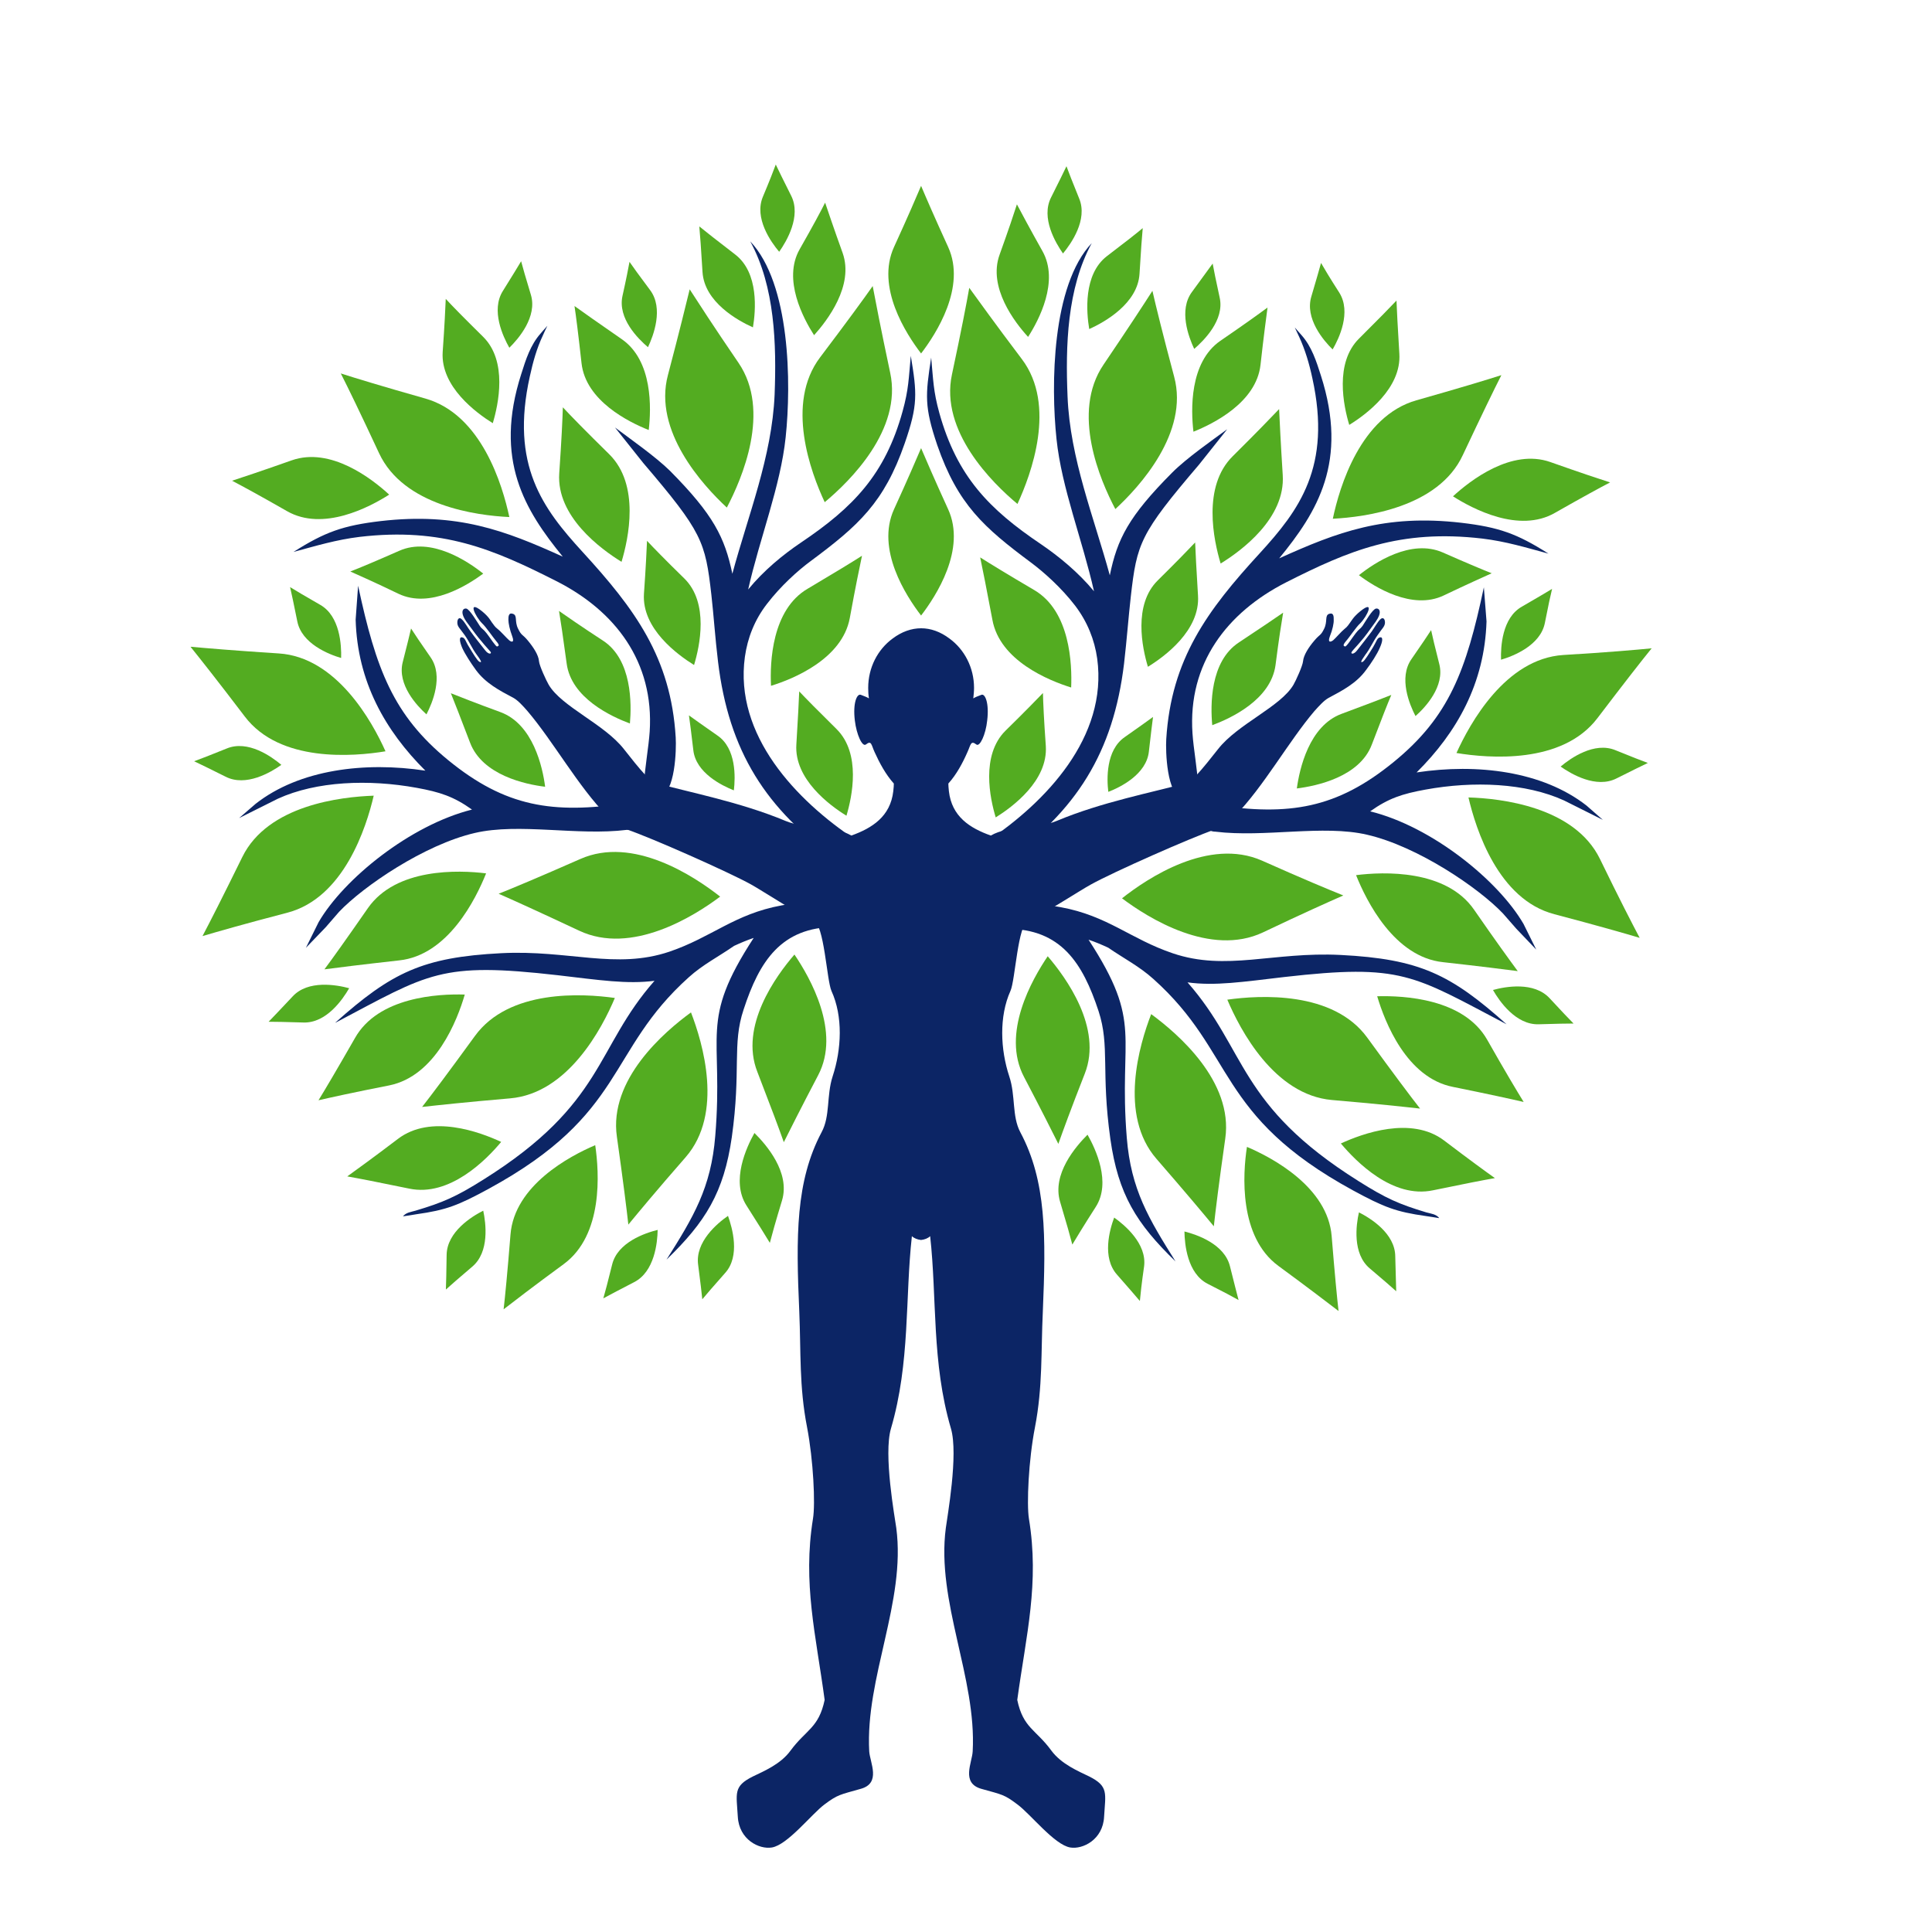 <?xml version="1.0" encoding="utf-8"?>
<!-- Generator: Adobe Illustrator 25.2.3, SVG Export Plug-In . SVG Version: 6.00 Build 0)  -->
<svg version="1.1" id="Ebene_1" xmlns="http://www.w3.org/2000/svg" xmlns:xlink="http://www.w3.org/1999/xlink" x="0px" y="0px"
	 viewBox="0 0 283.46 283.46" style="enable-background:new 0 0 283.46 283.46;" xml:space="preserve">
<style type="text/css">
	.st0{fill:#0C2565;}
	.st1{fill:#53AC21;}
</style>
<g>
	<path class="st0" d="M127.04,109.23c-0.53,0.39-1.37-1.43-1.62-3.52c-0.31-2.57,0.31-3.97,0.87-3.77c0.53,0.2,1.01,0.39,1.2,0.53
		c-0.08-0.5-0.11-1.01-0.11-1.54c0-2.99,1.4-5.64,3.58-7.24c1.34-1.01,2.77-1.51,4.19-1.51c1.4,0,2.82,0.5,4.16,1.51
		c2.18,1.59,3.6,4.25,3.6,7.24c0,0.53-0.06,1.03-0.11,1.54c0.2-0.14,0.67-0.34,1.2-0.53c0.53-0.2,1.15,1.2,0.84,3.77
		c-0.22,2.1-1.09,3.91-1.59,3.52c-0.84-0.64-0.81,0.03-1.31,1.12c-0.7,1.59-1.59,3.27-2.8,4.61c0,0.25,0.03,0.64,0.08,1.12
		c0.42,3.72,3.07,5.42,6.15,6.51c2.71-1.56,6.82-0.95,9.67-2.15c6.68-2.8,14.03-4.16,19.03-5.56c0.61-0.17,0.92-0.56,1.37-1.03
		c1.14-1.23,2.21-2.6,3.27-3.94c2.88-3.69,9.17-6.2,11.07-9.45c0.36-0.62,1.34-2.77,1.4-3.44c0.08-0.89,0.81-2.04,1.65-3.02
		c0.84-1.01,0.92-0.67,1.45-1.76c0.53-1.09,0.05-1.93,0.73-2.18c0.7-0.22,0.67,0.45,0.67,0.89c0.03,0.47-0.17,1.45-0.56,2.4
		c-0.36,0.95,0.08,0.89,0.48,0.59c0.36-0.31,1.2-1.29,1.65-1.65c0.48-0.36,0.64-0.7,0.84-0.95c0.2-0.25,0.45-0.81,1.48-1.65
		c2.21-1.79,1.03,0.73,0,1.76c-0.62,0.56-1.59,2.07-2.12,2.65c-0.5,0.62-0.31,0.67-0.11,0.75c0.22,0.06,1.03-1.26,1.56-1.93
		c0.53-0.7,0.62-0.56,1.01-1.09c0.36-0.53,1.45-2.46,1.98-2.54c0.53-0.08,0.92,0.56-0.06,1.93c-0.98,1.37-1.56,2.18-2.18,2.88
		c-0.61,0.73-1.09,1.2-1.31,1.51c-0.25,0.34,0.25,0.5,0.78-0.2c0.53-0.67,1.65-2.1,2.12-2.74c0.45-0.64,0.87-1.4,1.26-1.79
		c0.42-0.42,0.73-0.06,0.7,0.53c-0.06,0.56-0.39,0.75-1.09,1.79c-0.73,1.04-1.01,1.84-1.82,2.91c-0.78,1.09-0.62,1.12-0.34,0.98
		c0.28-0.14,0.98-1.29,1.51-2.15c0.53-0.87,0.56-1.34,1.03-1.43c0.47-0.08,0.36,0.64-0.06,1.56c-0.39,0.92-1.23,2.21-2.01,3.24
		c-1.4,1.93-3.44,2.99-5.48,4.08c-0.67,0.36-1.37,1.14-2.1,1.95c-3.8,4.47-7.46,11.1-11.62,15.34c-1.15,1.15-1.43,1.48-3.02,2.04
		c-3.49,1.2-14.81,6.2-18.14,8.05c-1.51,0.81-7.49,4.72-9.16,5.28c-1.59,0.5-1.93,8.77-2.65,10.34c-1.68,3.74-1.48,8.58-0.17,12.54
		c0.95,2.85,0.36,5.81,1.62,8.19c3.83,7.18,3.77,15.2,3.3,26.35c-0.28,5.9,0,10.95-1.15,16.93c-0.95,4.86-1.23,11.26-0.89,13.41
		c1.56,9.5-0.39,16.99-1.71,26.6c0.87,4.14,2.74,4.33,5,7.43c1.48,2.01,4.02,3.05,5.56,3.8c2.88,1.45,2.38,2.46,2.18,5.92
		c-0.17,3.35-3.13,4.81-4.97,4.5c-2.32-0.39-5.81-4.89-7.74-6.31c-1.95-1.48-2.23-1.43-5.28-2.29c-3.04-0.84-1.37-3.86-1.29-5.5
		c0.59-10.81-5.37-21.96-3.94-32.78c0.2-1.59,1.87-10.79,0.75-14.59c-2.85-9.7-2.04-19.2-3.05-28.22c-0.31,0.31-0.81,0.5-1.34,0.56
		c-0.53-0.06-1.01-0.25-1.34-0.56c-1.01,9.03-0.23,18.53-3.07,28.22c-1.12,3.8,0.56,12.99,0.78,14.59
		c1.43,10.81-4.56,21.96-3.97,32.78c0.11,1.65,1.79,4.67-1.26,5.5c-3.05,0.87-3.33,0.81-5.31,2.29c-1.9,1.42-5.39,5.92-7.71,6.31
		c-1.87,0.31-4.81-1.15-5-4.5c-0.2-3.47-0.7-4.47,2.21-5.92c1.54-0.75,4.08-1.79,5.53-3.8c2.29-3.1,4.13-3.3,5-7.43
		c-1.29-9.61-3.24-17.1-1.71-26.6c0.36-2.15,0.06-8.55-0.87-13.41c-1.17-5.98-0.89-11.04-1.14-16.93
		c-0.5-11.15-0.53-19.17,3.27-26.35c1.29-2.38,0.7-5.34,1.62-8.19c1.31-3.97,1.54-8.8-0.17-12.54c-0.7-1.57-1.06-9.84-2.65-10.34
		c-1.68-0.56-7.66-4.47-9.14-5.28c-3.32-1.84-14.64-6.85-18.16-8.05c-1.59-0.56-1.87-0.89-2.99-2.04
		c-4.19-4.25-7.85-10.87-11.65-15.34c-0.7-0.81-1.43-1.59-2.07-1.95c-2.07-1.09-4.08-2.15-5.5-4.08c-0.75-1.03-1.59-2.32-2.01-3.24
		c-0.39-0.92-0.5-1.65-0.03-1.56c0.48,0.08,0.48,0.56,1.04,1.43c0.53,0.87,1.2,2.01,1.51,2.15c0.28,0.14,0.45,0.11-0.36-0.98
		c-0.78-1.06-1.06-1.87-1.79-2.91c-0.73-1.03-1.06-1.23-1.09-1.79c-0.03-0.59,0.28-0.95,0.67-0.53c0.42,0.39,0.81,1.15,1.29,1.79
		c0.45,0.64,1.59,2.07,2.12,2.74c0.53,0.7,1.03,0.53,0.78,0.2c-0.25-0.31-0.73-0.78-1.31-1.51c-0.62-0.7-1.2-1.51-2.21-2.88
		c-0.98-1.37-0.56-2.01-0.03-1.93c0.5,0.08,1.62,2.01,1.98,2.54c0.36,0.53,0.47,0.39,1.01,1.09c0.53,0.67,1.34,1.98,1.54,1.93
		c0.22-0.08,0.42-0.14-0.11-0.75c-0.5-0.59-1.51-2.1-2.1-2.65c-1.03-1.03-2.21-3.55,0-1.76c1.03,0.84,1.26,1.4,1.45,1.65
		c0.22,0.25,0.36,0.59,0.84,0.95c0.47,0.36,1.31,1.34,1.68,1.65c0.36,0.31,0.81,0.36,0.45-0.59c-0.36-0.95-0.56-1.93-0.56-2.4
		c0-0.45,0-1.12,0.67-0.89c0.7,0.25,0.2,1.09,0.75,2.18c0.53,1.09,0.62,0.75,1.45,1.76c0.81,0.98,1.56,2.12,1.62,3.02
		c0.06,0.67,1.06,2.82,1.42,3.44c1.9,3.24,8.16,5.76,11.04,9.45c1.06,1.34,2.12,2.71,3.27,3.94c0.47,0.47,0.75,0.86,1.4,1.03
		c5,1.4,12.35,2.77,19.03,5.56c2.82,1.2,6.96,0.59,9.67,2.15c3.05-1.09,5.73-2.8,6.15-6.51c0.06-0.47,0.08-0.87,0.08-1.12
		c-1.2-1.34-2.1-3.02-2.82-4.61C127.82,109.26,127.88,108.58,127.04,109.23"/>
	<path class="st1" d="M135.14,90.31c-2.21-2.88-6.65-9.72-3.97-15.59c2.07-4.53,3.3-7.4,3.97-8.97c0.67,1.56,1.9,4.44,3.97,8.97
		C141.79,80.59,137.35,87.43,135.14,90.31"/>
	<path class="st0" d="M109.1,148.12c-1.71,5.11-0.34,8.8-1.73,18.72c-1.17,8.13-3.86,12.44-9.58,17.97
		c3.94-6.23,6.54-10.54,7.15-18.14c1.26-15.15-2.46-16.63,5.64-29.06c-0.98,0.33-1.93,0.73-2.88,1.17
		c-2.29,1.59-4.58,2.74-6.65,4.61c-12.1,10.87-9.11,19.98-29.28,30.99c-4.56,2.49-6.32,3.16-10.67,3.77
		c-0.64,0.11-1.31,0.22-1.98,0.31c0.48-0.59,1.2-0.64,1.87-0.84c4-1.2,5.9-2.01,9.98-4.58c17.77-11.15,16.32-19.22,25.06-29.14
		c-4,0.53-8.13-0.11-14.14-0.81c-17.33-1.98-18.89-0.31-32.67,6.96v-0.03c8.22-7.32,12.77-9.58,24.34-10.17
		c9.92-0.5,16.79,2.43,24.65-0.22c6.23-2.12,9.56-5.53,16.46-6.79c2.46-0.45,5.06-0.67,7.85-0.75c1.09,0,1.96,0.86,1.96,1.95
		s-0.87,1.96-1.96,1.96C114.63,136.05,111.42,141,109.1,148.12"/>
	<path class="st0" d="M94.43,115.49c0.25-3.44,0.73-5.81,0.89-8.13c0.67-10.26-5.06-17.75-13.75-22.13
		c-9.17-4.64-16.66-7.88-28.81-6.46c-3.44,0.42-6.37,1.31-9.7,2.21c4.61-2.93,7.29-3.88,12.8-4.53c11.26-1.29,18.22,1.37,26.71,5.22
		c-5.56-6.82-10.14-14.19-6.09-26.8c0.67-2.12,1.34-4.25,2.82-5.92c0.25-0.31,0.59-0.67,1.01-1.15c-0.28,0.56-0.47,0.98-0.64,1.37
		c-0.92,1.93-1.48,3.97-1.93,6.04c-2.91,13.05,1.93,19.42,7.71,25.74c7.66,8.36,12.99,15.51,13.69,27.25
		c0.11,1.73-0.06,8.19-2.38,8.74C95.71,117.19,94.68,116.55,94.43,115.49"/>
	<path class="st0" d="M104.37,87.26c-0.89-7.83-1.34-9.19-10-19.34l-4.14-5.2c2.12,1.59,5.95,4.27,8.08,6.37
		c6.37,6.43,8.02,9.75,9.14,15.09c2.29-8.52,5.81-17.16,6.2-26.27c0.28-7.4,0.06-15.85-3.58-22.5c5.89,6.2,6.04,20.87,5.2,28.75
		c-0.75,7.18-3.8,14.78-5.5,22.33c2.26-2.77,5.11-5.11,7.77-6.9c7.63-5.14,12.32-9.95,14.89-19.25c0.89-3.21,0.89-4.8,1.2-8.13
		c0.92,5.53,1.06,7.21-0.89,12.83c-3.02,8.72-6.82,12.1-13.78,17.27c-1.9,1.4-4.41,3.66-6.43,6.29c-1.82,2.35-2.85,5-3.24,7.77
		c-1.59,11.51,7.55,21.07,16.24,26.85c0.84,0.7,0.98,1.93,0.31,2.77c-0.67,0.84-1.9,0.98-2.77,0.31
		c-10.76-7.52-16.15-16.18-17.72-29.2C104.93,93.66,104.71,90.25,104.37,87.26"/>
	<path class="st0" d="M69.25,118.78c-2.71-1.93-4.72-2.57-8.1-3.19c-7.07-1.29-14.73-0.98-20.37,1.59l-5.7,2.85l2.43-2.1
		c6.45-5.06,16.07-6.2,24.9-4.86c-5.9-5.87-9.98-13.08-10.23-22.16l0.36-4.97c2.63,12.24,5.14,18.97,13.22,25.59
		c8.38,6.85,15.34,7.94,26.18,6.31c1.09,0,1.95,0.87,1.95,1.96c0,1.06-0.87,1.96-1.95,1.96c-7.24,0.89-15.79-1.06-22.27,0.45
		c-7.4,1.71-16.37,7.83-19.92,11.57l-1.96,2.26l-2.91,3.02l1.87-3.77C50.45,128.93,60.2,121.05,69.25,118.78"/>
	<path class="st1" d="M106.64,74.47C103.12,71.2,95.8,63.23,98,55.02c1.68-6.37,2.65-10.37,3.19-12.57
		c1.23,1.9,3.46,5.37,7.18,10.81C113.15,60.3,108.87,70.22,106.64,74.47"/>
	<path class="st1" d="M121,73.68c-2.04-4.36-5.81-14.47-0.67-21.26c3.97-5.25,6.4-8.58,7.71-10.45c0.42,2.23,1.2,6.29,2.57,12.74
		C132.4,63.04,124.69,70.61,121,73.68"/>
	<path class="st1" d="M74.73,75.86c-4.81-0.22-15.51-1.65-19.11-9.36c-2.77-5.95-4.58-9.67-5.62-11.71c2.18,0.7,6.12,1.9,12.43,3.69
		C70.65,60.83,73.72,71.17,74.73,75.86"/>
	<path class="st1" d="M105.66,131.55c-3.83,2.88-12.99,8.63-20.68,5c-5.95-2.79-9.72-4.5-11.82-5.42c2.12-0.84,5.92-2.43,11.96-5.09
		C92.89,122.58,101.89,128.59,105.66,131.55"/>
	<path class="st1" d="M90.21,146.42c-1.87,4.44-6.87,14-15.37,14.73c-6.54,0.56-10.65,1.01-12.91,1.26c1.4-1.79,3.88-5.09,7.74-10.4
		C74.67,145.11,85.46,145.75,90.21,146.42"/>
	<path class="st1" d="M116.56,140.05c2.29,3.38,6.85,11.34,3.47,17.72c-2.6,4.95-4.16,8.08-5.03,9.81
		c-0.64-1.82-1.87-5.11-3.88-10.31C108.46,150.55,113.88,143.15,116.56,140.05"/>
	<path class="st1" d="M79.98,115.43c-2.85-0.34-9.19-1.68-11.01-6.46c-1.4-3.69-2.32-6.01-2.82-7.26c1.26,0.5,3.58,1.42,7.27,2.77
		C78.22,106.24,79.62,112.58,79.98,115.43"/>
	<path class="st1" d="M92.42,106.15c-2.71-1.01-8.61-3.72-9.28-8.8c-0.53-3.91-0.89-6.34-1.12-7.71c1.12,0.78,3.16,2.21,6.46,4.36
		C92.75,96.79,92.67,103.3,92.42,106.15"/>
	<path class="st1" d="M124.19,119.68c-2.46-1.51-7.68-5.37-7.35-10.45c0.25-3.94,0.36-6.43,0.42-7.79c0.95,1.01,2.68,2.77,5.48,5.53
		C126.37,110.57,125.02,116.91,124.19,119.68"/>
	<path class="st1" d="M101.38,148.54c1.73,4.47,4.81,14.81-0.78,21.24c-4.33,4.95-6.96,8.13-8.41,9.89
		c-0.25-2.26-0.76-6.37-1.68-12.88C89.29,158.38,97.5,151.36,101.38,148.54"/>
	<path class="st1" d="M56.56,110.23c-4.72,0.78-15.51,1.68-20.65-5.11c-3.97-5.22-6.54-8.47-7.96-10.23
		c2.26,0.2,6.37,0.56,12.94,0.98C49.38,96.4,54.61,105.87,56.56,110.23"/>
	<path class="st1" d="M54.83,116.74c-1.09,4.69-4.39,14.98-12.63,17.16c-6.34,1.65-10.31,2.8-12.49,3.44
		c1.06-2.01,2.93-5.67,5.84-11.6C39.3,118.11,50.03,116.91,54.83,116.74"/>
	<path class="st1" d="M71.32,128.14c-1.51,3.77-5.59,12.02-12.77,12.77c-5.56,0.62-9.05,1.06-10.95,1.31
		c1.15-1.54,3.19-4.39,6.37-8.97C58.1,127.31,67.27,127.64,71.32,128.14"/>
	<path class="st1" d="M87.33,168.02c0.59,4.02,1.2,13.19-4.64,17.46c-4.5,3.3-7.29,5.45-8.8,6.62c0.22-1.9,0.56-5.39,1.01-10.98
		C75.48,173.92,83.58,169.61,87.33,168.02"/>
	<path class="st1" d="M73.53,167.54c-2.18,2.63-7.57,8.1-13.5,6.85c-4.58-0.95-7.49-1.51-9.08-1.79c1.31-0.95,3.72-2.68,7.43-5.5
		C63.22,163.41,70.42,166.09,73.53,167.54"/>
	<path class="st1" d="M68.19,145.92c-1.09,3.77-4.28,11.96-11.09,13.33c-5.25,1.03-8.55,1.76-10.37,2.18
		c0.98-1.59,2.68-4.47,5.34-9.11C55.47,146.25,64.31,145.8,68.19,145.92"/>
	<path class="st1" d="M70.9,84.16c-2.32,1.71-7.8,5.17-12.43,2.96c-3.55-1.71-5.81-2.71-7.07-3.27c1.29-0.5,3.58-1.45,7.18-3.04
		C63.24,78.74,68.64,82.35,70.9,84.16"/>
	<path class="st1" d="M57.1,72.57c-2.88,1.84-9.7,5.45-14.98,2.43c-4.05-2.32-6.65-3.72-8.07-4.47c1.54-0.5,4.33-1.43,8.75-2.99
		C48.52,65.53,54.58,70.25,57.1,72.57"/>
	<path class="st1" d="M107.67,115.96c-1.76-0.7-5.59-2.57-5.95-5.92c-0.31-2.57-0.5-4.19-0.64-5.08c0.73,0.53,2.07,1.48,4.19,2.96
		C108.04,109.81,107.9,114.06,107.67,115.96"/>
	<path class="st1" d="M101.83,97.57c-2.43-1.51-7.68-5.34-7.35-10.45c0.28-3.94,0.39-6.43,0.45-7.77c0.92,0.98,2.65,2.77,5.48,5.53
		C104.04,88.46,102.67,94.81,101.83,97.57"/>
	<path class="st1" d="M62.57,104.81c-1.4-1.26-4.3-4.36-3.49-7.63c0.64-2.52,1.03-4.08,1.23-4.97c0.47,0.75,1.4,2.12,2.88,4.25
		C65.09,99.22,63.44,103.13,62.57,104.81"/>
	<path class="st1" d="M50.05,96.54c-1.82-0.53-5.78-2.1-6.43-5.37c-0.5-2.54-0.86-4.13-1.06-5.03c0.75,0.47,2.18,1.31,4.42,2.6
		C49.89,90.39,50.11,94.67,50.05,96.54"/>
	<path class="st1" d="M70.9,177.63c0.39,1.84,0.95,6.06-1.62,8.22c-1.98,1.68-3.19,2.74-3.86,3.35c0.03-0.89,0.08-2.54,0.11-5.11
		C65.59,180.73,69.22,178.47,70.9,177.63"/>
	<path class="st1" d="M110.69,166.23c1.73,1.71,5.28,5.78,4.05,9.89c-0.95,3.13-1.51,5.14-1.79,6.23c-0.59-0.98-1.68-2.74-3.44-5.5
		C107.22,173.25,109.52,168.33,110.69,166.23"/>
	<path class="st1" d="M106.81,178.39c0.64,1.79,1.82,5.9-0.42,8.38c-1.73,1.96-2.8,3.19-3.35,3.86c-0.08-0.89-0.28-2.49-0.61-5.06
		C101.97,182.21,105.24,179.48,106.81,178.39"/>
	<path class="st1" d="M91.19,82.43c-3.04-1.87-9.56-6.65-9.14-12.97c0.34-4.92,0.48-7.99,0.53-9.7c1.17,1.26,3.33,3.47,6.82,6.9
		C93.92,71.14,92.22,79.02,91.19,82.43"/>
	<path class="st1" d="M95.18,63.09c-2.91-1.15-9.25-4.28-9.86-9.81c-0.47-4.25-0.81-6.93-1.03-8.38c1.2,0.86,3.41,2.43,6.93,4.86
		C95.8,52.92,95.55,59.96,95.18,63.09"/>
	<path class="st1" d="M113.12,100.62c-0.17-3.44,0.11-11.18,5.39-14.25c4.05-2.4,6.57-3.94,7.96-4.83
		c-0.34,1.62-0.95,4.53-1.79,9.14C123.57,96.68,116.39,99.62,113.12,100.62"/>
	<path class="st1" d="M41.28,112.22c-1.54,1.09-5.2,3.27-8.19,1.73c-2.32-1.17-3.8-1.87-4.61-2.26c0.84-0.31,2.38-0.89,4.78-1.87
		C36.36,108.53,39.83,110.99,41.28,112.22"/>
	<path class="st1" d="M51.23,144.99c-0.95,1.65-3.35,5.14-6.71,5.03c-2.6-0.08-4.22-0.11-5.11-0.11c0.61-0.64,1.76-1.82,3.52-3.71
		C45.19,143.74,49.38,144.49,51.23,144.99"/>
	<path class="st1" d="M72.3,62.09c-2.43-1.51-7.68-5.37-7.35-10.45c0.28-3.94,0.39-6.43,0.45-7.79c0.92,1.01,2.65,2.77,5.48,5.56
		C74.5,52.98,73.13,59.32,72.3,62.09"/>
	<path class="st1" d="M74.73,51.02c-0.92-1.62-2.74-5.48-0.95-8.33c1.37-2.18,2.21-3.58,2.68-4.36c0.23,0.87,0.67,2.43,1.43,4.92
		C78.86,46.47,76.07,49.71,74.73,51.02"/>
	<path class="st1" d="M119.44,49.18c-1.56-2.43-4.64-8.16-2.12-12.6c1.96-3.44,3.13-5.62,3.74-6.85c0.45,1.31,1.23,3.66,2.57,7.38
		C125.33,41.91,121.36,47.05,119.44,49.18"/>
	<path class="st1" d="M110.47,48.03c-2.26-1.01-7.13-3.72-7.4-8.13c-0.2-3.38-0.36-5.51-0.47-6.68c0.92,0.75,2.6,2.07,5.28,4.13
		C111.36,40.04,110.88,45.6,110.47,48.03"/>
	<path class="st1" d="M114.32,36.94c-1.23-1.45-3.69-4.95-2.4-8.05c1.01-2.4,1.59-3.91,1.9-4.75c0.39,0.81,1.09,2.26,2.26,4.58
		C117.59,31.71,115.41,35.4,114.32,36.94"/>
	<path class="st1" d="M96.49,180.45c-0.03,1.87-0.45,6.12-3.44,7.66c-2.29,1.17-3.74,1.96-4.53,2.38c0.25-0.87,0.67-2.43,1.29-4.95
		C90.6,182.27,94.65,180.9,96.49,180.45"/>
	<path class="st1" d="M95.07,50.94c-1.45-1.23-4.47-4.22-3.74-7.52c0.56-2.51,0.87-4.13,1.03-5c0.5,0.73,1.45,2.04,3.02,4.14
		C97.39,45.24,95.88,49.23,95.07,50.94"/>
	<path class="st0" d="M161.18,148.35c1.68,5.14,0.34,8.83,1.73,18.75c1.15,8.13,3.83,12.43,9.56,17.97
		c-3.91-6.23-6.54-10.54-7.15-18.14c-1.23-15.15,2.49-16.63-5.61-29.06c0.98,0.33,1.93,0.73,2.88,1.17
		c2.26,1.56,4.58,2.74,6.65,4.61c12.1,10.84,9.08,19.98,29.25,30.99c4.58,2.49,6.34,3.16,10.67,3.77c0.67,0.08,1.34,0.22,1.98,0.31
		v-0.03c-0.45-0.56-1.17-0.62-1.87-0.81c-3.97-1.2-5.87-2.01-9.98-4.61c-17.74-11.15-16.32-19.2-25.06-29.14
		c4.02,0.56,8.16-0.08,14.17-0.78c17.33-1.98,18.86-0.31,32.64,6.93c-8.19-7.32-12.77-9.58-24.34-10.17
		c-9.92-0.5-16.77,2.43-24.65-0.25c-6.2-2.1-9.53-5.5-16.43-6.76c-2.46-0.45-5.06-0.67-7.88-0.75c-1.06,0-1.96,0.87-1.96,1.96
		s0.89,1.96,1.96,1.96C155.65,136.3,158.84,141.25,161.18,148.35"/>
	<path class="st0" d="M175.85,115.74c-0.25-3.44-0.73-5.81-0.89-8.13c-0.7-10.26,5.06-17.74,13.72-22.16
		c9.16-4.64,16.68-7.85,28.81-6.43c3.47,0.42,6.37,1.31,9.7,2.21c-4.61-2.93-7.26-3.88-12.8-4.53c-11.23-1.29-18.19,1.37-26.71,5.22
		c5.59-6.82,10.17-14.19,6.12-26.82c-0.67-2.1-1.34-4.22-2.82-5.9c-0.28-0.31-0.59-0.67-1.01-1.15c0.25,0.56,0.47,0.98,0.64,1.37
		c0.89,1.93,1.48,3.94,1.93,6.04c2.88,13.05-1.96,19.42-7.71,25.71c-7.68,8.36-12.99,15.54-13.72,27.27
		c-0.11,1.73,0.06,8.19,2.4,8.75C174.54,117.44,175.6,116.8,175.85,115.74"/>
	<path class="st0" d="M165.91,87.52c0.89-7.82,1.34-9.19,10-19.34l4.14-5.2c-2.12,1.56-5.98,4.25-8.08,6.37
		c-6.4,6.43-8.05,9.75-9.14,15.06c-2.32-8.49-5.84-17.13-6.2-26.24c-0.31-7.4-0.08-15.85,3.55-22.5c-5.87,6.2-6.01,20.87-5.17,28.75
		c0.75,7.18,3.8,14.78,5.5,22.33c-2.29-2.77-5.14-5.11-7.77-6.9c-7.63-5.14-12.32-9.95-14.92-19.25c-0.89-3.21-0.89-4.83-1.2-8.13
		c-0.86,5.53-1.01,7.21,0.89,12.83c3.02,8.72,6.85,12.1,13.8,17.27c1.87,1.4,4.41,3.66,6.43,6.29c1.79,2.35,2.85,5,3.24,7.77
		c1.57,11.51-7.54,21.07-16.23,26.85c-0.84,0.67-0.98,1.9-0.31,2.77c0.67,0.84,1.9,0.98,2.74,0.31
		c10.76-7.52,16.18-16.21,17.74-29.2C165.32,93.91,165.57,90.51,165.91,87.52"/>
	<path class="st0" d="M201.03,119.04c2.71-1.93,4.72-2.57,8.1-3.19c7.07-1.29,14.7-0.98,20.34,1.59l5.7,2.85l-2.4-2.1
		c-6.48-5.06-16.07-6.2-24.93-4.86c5.92-5.87,9.98-13.08,10.26-22.16l-0.39-5c-2.6,12.27-5.11,19-13.22,25.62
		c-8.38,6.85-15.34,7.94-26.18,6.31c-1.06,0-1.96,0.87-1.96,1.96c0,1.06,0.89,1.96,1.96,1.96c7.24,0.89,15.81-1.06,22.27,0.45
		c7.43,1.71,16.4,7.82,19.95,11.57l1.96,2.24l2.91,3.05l-1.87-3.77C219.83,129.18,210.08,121.27,201.03,119.04"/>
	<path class="st1" d="M163.64,74.69c3.52-3.24,10.84-11.21,8.63-19.42c-1.7-6.37-2.68-10.37-3.19-12.6
		c-1.23,1.93-3.49,5.39-7.18,10.84C157.13,60.55,161.41,70.47,163.64,74.69"/>
	<path class="st1" d="M149.28,73.94c2.01-4.36,5.78-14.47,0.64-21.26c-3.97-5.25-6.37-8.61-7.71-10.45
		c-0.39,2.23-1.17,6.29-2.54,12.71C137.88,63.26,145.59,70.86,149.28,73.94"/>
	<path class="st1" d="M195.55,76.11c4.78-0.25,15.51-1.65,19.08-9.36c2.8-5.95,4.61-9.67,5.65-11.71c-2.18,0.7-6.15,1.9-12.46,3.69
		C199.63,61.05,196.53,71.42,195.55,76.11"/>
	<path class="st1" d="M164.62,131.8c3.83,2.88,12.97,8.63,20.68,5c5.92-2.82,9.7-4.5,11.79-5.42c-2.1-0.84-5.92-2.43-11.93-5.11
		C177.36,122.84,168.36,128.84,164.62,131.8"/>
	<path class="st1" d="M180.07,146.67c1.87,4.41,6.87,13.97,15.34,14.72c6.57,0.56,10.67,1.01,12.94,1.26
		c-1.4-1.79-3.88-5.09-7.74-10.4C195.61,145.36,184.82,146,180.07,146.67"/>
	<path class="st1" d="M153.72,140.3c-2.29,3.38-6.85,11.34-3.47,17.72c2.6,4.95,4.16,8.08,5.03,9.81c0.64-1.82,1.84-5.11,3.88-10.31
		C161.8,150.81,156.38,143.4,153.72,140.3"/>
	<path class="st1" d="M190.27,115.68c2.88-0.36,9.22-1.68,11.01-6.46c1.4-3.69,2.32-6.01,2.85-7.26c-1.26,0.5-3.58,1.4-7.29,2.77
		C192.06,106.49,190.66,112.83,190.27,115.68"/>
	<path class="st1" d="M177.86,106.4c2.71-1.01,8.58-3.72,9.28-8.8c0.5-3.91,0.89-6.34,1.12-7.71c-1.12,0.78-3.19,2.18-6.48,4.36
		C177.5,97.04,177.59,103.53,177.86,106.4"/>
	<path class="st1" d="M146.09,119.93c2.46-1.54,7.68-5.37,7.35-10.48c-0.28-3.91-0.39-6.4-0.42-7.77c-0.95,0.98-2.68,2.77-5.5,5.53
		C143.89,110.82,145.25,117.16,146.09,119.93"/>
	<path class="st1" d="M168.9,148.79c-1.73,4.47-4.81,14.81,0.78,21.24c4.3,4.95,6.96,8.13,8.41,9.89c0.25-2.26,0.75-6.37,1.68-12.88
		C180.97,158.63,172.75,151.62,168.9,148.79"/>
	<path class="st1" d="M213.69,110.48c4.75,0.78,15.51,1.68,20.68-5.11c3.97-5.22,6.51-8.47,7.96-10.25
		c-2.26,0.22-6.4,0.59-12.97,0.98C220.87,96.65,215.67,106.12,213.69,110.48"/>
	<path class="st1" d="M215.45,117c1.09,4.67,4.36,14.98,12.6,17.13c6.37,1.68,10.34,2.82,12.52,3.47c-1.06-2.01-2.96-5.67-5.84-11.6
		C230.98,118.36,220.23,117.14,215.45,117"/>
	<path class="st1" d="M198.96,128.4c1.51,3.77,5.59,12.02,12.77,12.77c5.56,0.62,9.03,1.06,10.95,1.31c-1.15-1.56-3.21-4.39-6.4-9
		C212.18,127.53,203.01,127.89,198.96,128.4"/>
	<path class="st1" d="M182.95,168.27c-0.62,4.02-1.2,13.19,4.61,17.46c4.5,3.3,7.29,5.45,8.83,6.62c-0.22-1.93-0.56-5.42-1.01-10.98
		C194.8,174.17,186.69,169.86,182.95,168.27"/>
	<path class="st1" d="M196.73,167.77c2.21,2.63,7.57,8.13,13.52,6.87c4.58-0.95,7.46-1.51,9.08-1.79c-1.34-0.95-3.72-2.68-7.43-5.5
		C207.07,163.66,199.83,166.34,196.73,167.77"/>
	<path class="st1" d="M202.06,146.17c1.12,3.77,4.3,11.96,11.12,13.3c5.25,1.06,8.55,1.79,10.37,2.21
		c-0.98-1.59-2.71-4.47-5.34-9.11C214.78,146.5,205.97,146.06,202.06,146.17"/>
	<path class="st1" d="M199.38,84.39c2.29,1.73,7.8,5.17,12.41,2.99c3.58-1.71,5.84-2.71,7.07-3.27c-1.26-0.5-3.55-1.45-7.15-3.04
		C207.01,78.99,201.62,82.6,199.38,84.39"/>
	<path class="st1" d="M213.18,72.82c2.88,1.84,9.7,5.45,14.95,2.43c4.08-2.32,6.65-3.72,8.1-4.47c-1.56-0.5-4.36-1.43-8.77-2.99
		C221.76,65.78,215.7,70.5,213.18,72.82"/>
	<path class="st1" d="M162.61,116.18c1.76-0.67,5.59-2.57,5.95-5.9c0.28-2.57,0.5-4.19,0.61-5.09c-0.73,0.53-2.04,1.48-4.16,2.96
		C162.24,110.07,162.38,114.31,162.61,116.18"/>
	<path class="st1" d="M168.42,97.83c2.46-1.51,7.68-5.34,7.35-10.45c-0.25-3.94-0.36-6.43-0.42-7.79c-0.95,1.01-2.68,2.79-5.48,5.56
		C166.24,88.72,167.58,95.06,168.42,97.83"/>
	<path class="st1" d="M207.68,105.06c1.43-1.26,4.33-4.36,3.49-7.63c-0.64-2.52-1.01-4.08-1.2-4.98c-0.5,0.76-1.4,2.13-2.88,4.25
		C205.16,99.45,206.81,103.39,207.68,105.06"/>
	<path class="st1" d="M220.23,96.79c1.82-0.53,5.78-2.1,6.43-5.39c0.5-2.54,0.84-4.13,1.06-5c-0.78,0.47-2.18,1.31-4.42,2.6
		C220.37,90.64,220.17,94.92,220.23,96.79"/>
	<path class="st1" d="M199.38,177.88c-0.42,1.84-0.98,6.06,1.59,8.22c1.98,1.68,3.21,2.74,3.88,3.35c-0.03-0.89-0.08-2.54-0.14-5.11
		C204.69,180.96,201.06,178.72,199.38,177.88"/>
	<path class="st1" d="M159.56,166.48c-1.71,1.71-5.25,5.78-4.02,9.86c0.95,3.16,1.51,5.17,1.79,6.26c0.59-0.98,1.65-2.74,3.44-5.53
		C163.06,173.5,160.76,168.58,159.56,166.48"/>
	<path class="st1" d="M163.47,178.64c-0.67,1.79-1.82,5.87,0.42,8.38c1.71,1.93,2.77,3.19,3.35,3.86c0.08-0.89,0.25-2.52,0.62-5.09
		C168.28,182.47,165.01,179.73,163.47,178.64"/>
	<path class="st1" d="M179.09,82.68c3.05-1.87,9.53-6.65,9.11-12.99c-0.31-4.89-0.45-7.96-0.53-9.67c-1.17,1.23-3.3,3.44-6.79,6.9
		C176.36,71.36,178.06,79.27,179.09,82.68"/>
	<path class="st1" d="M175.1,63.34c2.91-1.17,9.22-4.28,9.84-9.81c0.47-4.25,0.84-6.93,1.03-8.41c-1.2,0.89-3.38,2.46-6.93,4.89
		C174.48,53.17,174.73,60.22,175.1,63.34"/>
	<path class="st1" d="M157.16,100.87c0.14-3.44-0.14-11.18-5.39-14.28c-4.05-2.38-6.59-3.94-7.96-4.81c0.34,1.62,0.92,4.5,1.79,9.14
		C146.68,96.93,153.86,99.84,157.16,100.87"/>
	<path class="st1" d="M228.97,112.47c1.56,1.09,5.22,3.27,8.22,1.73c2.32-1.17,3.77-1.87,4.58-2.26c-0.84-0.31-2.35-0.89-4.75-1.87
		C233.92,108.78,230.43,111.24,228.97,112.47"/>
	<path class="st1" d="M219.05,145.25c0.92,1.62,3.35,5.14,6.71,5.03c2.6-0.08,4.22-0.11,5.11-0.11c-0.64-0.64-1.76-1.82-3.52-3.72
		C225.06,143.99,220.87,144.74,219.05,145.25"/>
	<path class="st1" d="M197.96,62.34c2.46-1.51,7.68-5.37,7.35-10.45c-0.25-3.94-0.36-6.43-0.42-7.79c-0.95,1.01-2.68,2.77-5.48,5.56
		C195.78,53.23,197.12,59.57,197.96,62.34"/>
	<path class="st1" d="M195.52,51.27c0.95-1.62,2.77-5.48,0.98-8.33c-1.4-2.18-2.23-3.58-2.68-4.36c-0.25,0.87-0.67,2.43-1.42,4.92
		C191.42,46.72,194.18,49.96,195.52,51.27"/>
	<path class="st1" d="M150.84,49.43c1.56-2.43,4.61-8.16,2.1-12.6c-1.93-3.44-3.1-5.64-3.74-6.85c-0.42,1.31-1.2,3.66-2.54,7.38
		C144.92,42.16,148.89,47.31,150.84,49.43"/>
	<path class="st1" d="M159.81,48.28c2.24-1.01,7.13-3.74,7.38-8.13c0.2-3.38,0.36-5.51,0.47-6.68c-0.89,0.75-2.57,2.07-5.28,4.13
		C158.92,40.29,159.4,45.85,159.81,48.28"/>
	<path class="st1" d="M155.96,37.19c1.2-1.45,3.66-4.95,2.38-8.05c-0.98-2.4-1.56-3.91-1.87-4.75c-0.39,0.81-1.09,2.26-2.26,4.58
		C152.69,31.97,154.87,35.63,155.96,37.19"/>
	<path class="st1" d="M173.78,180.68c0.03,1.9,0.42,6.15,3.41,7.68c2.32,1.17,3.74,1.93,4.53,2.38c-0.22-0.87-0.64-2.43-1.26-4.95
		C179.65,182.52,175.63,181.15,173.78,180.68"/>
	<path class="st1" d="M175.21,51.19c1.43-1.23,4.47-4.25,3.74-7.52c-0.56-2.54-0.87-4.13-1.03-5c-0.53,0.73-1.48,2.04-3.02,4.14
		C172.89,45.49,174.4,49.46,175.21,51.19"/>
	<path class="st1" d="M135.14,51.86c-2.21-2.88-6.65-9.75-3.97-15.62c2.07-4.53,3.3-7.38,3.97-8.97c0.67,1.59,1.9,4.44,3.97,8.97
		C141.79,42.11,137.35,48.98,135.14,51.86"/>
</g>
</svg>
